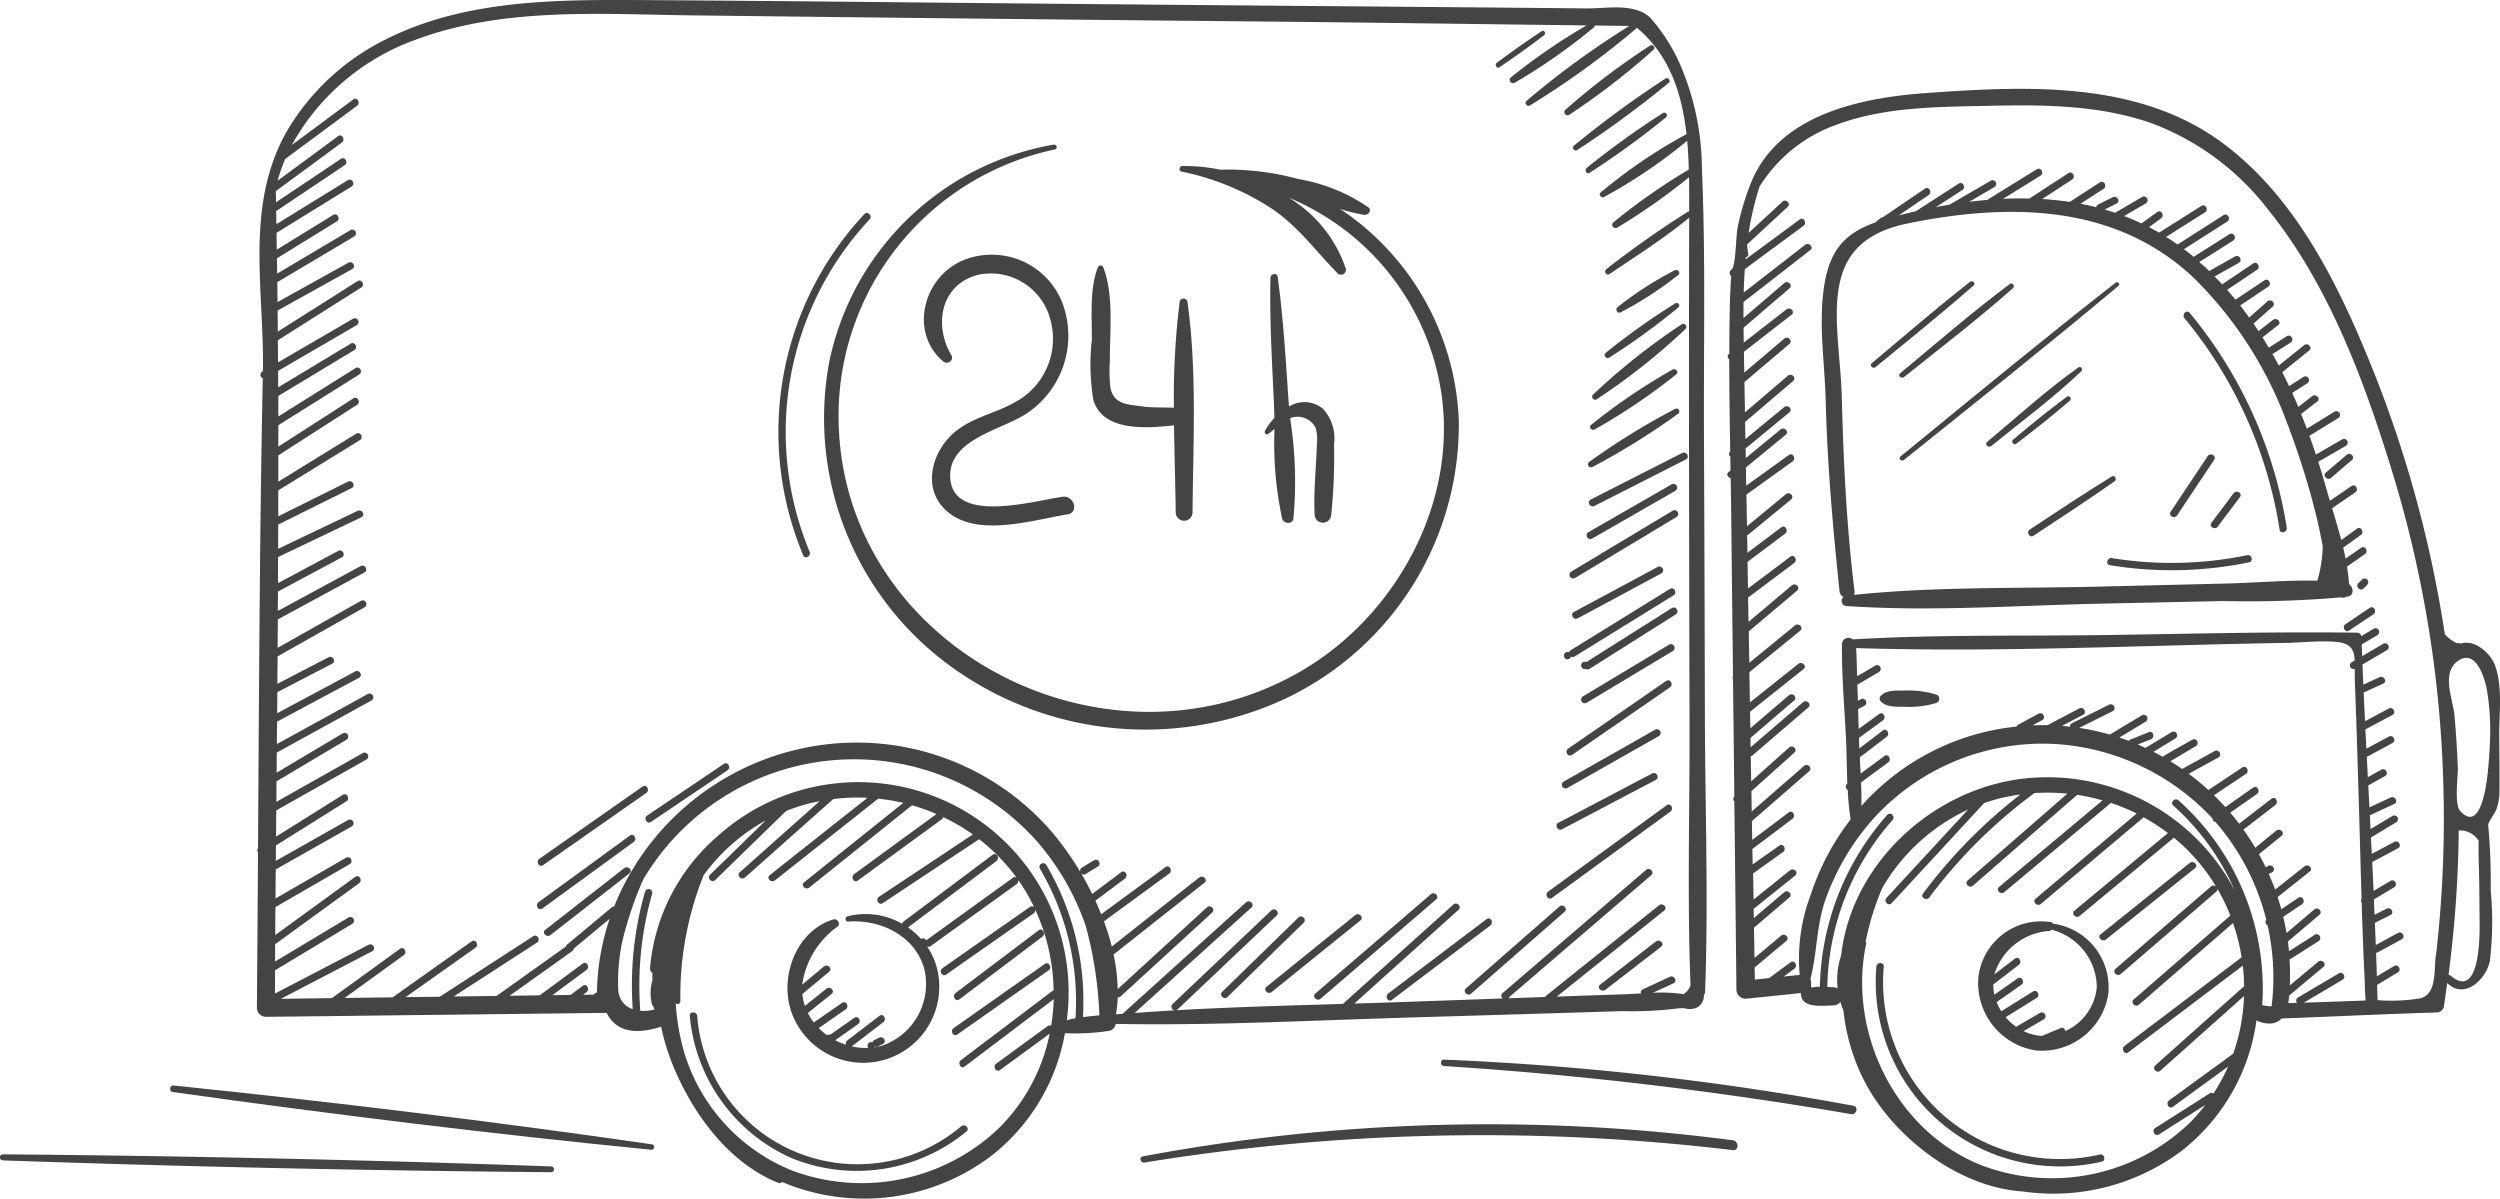 <svg viewBox="0 0 186.189 89.276" height="89.276" width="186.189" xmlns:xlink="http://www.w3.org/1999/xlink" xmlns="http://www.w3.org/2000/svg" data-name="Group 244" id="Group_244">
  <defs>
    <clipPath id="clip-path">
      <rect fill="none" height="89.276" width="186.189" data-name="Rectangle 570" id="Rectangle_570"></rect>
    </clipPath>
  </defs>
  <g clip-path="url(#clip-path)" transform="translate(0 0)" data-name="Group 224" id="Group_224">
    <path fill="#444" transform="translate(9.992 0)" d="M94.306,75.8q5.374-.157,10.742-.318,2.891-.088,5.782-.178a28.17,28.17,0,0,0,4.267-.216,2.543,2.543,0,0,0,.31-.006,1.525,1.525,0,0,0,.908-.01.975.975,0,0,0,.588-.94.562.562,0,0,0,.094-.3c.253-6.833,0-13.718-.017-20.557q-.022-10.485-.069-20.97c-.029-6.557.13-13.153-.151-19.7a19.924,19.924,0,0,0-1.371-7.189,13.406,13.406,0,0,0-2.532-4.154C111.636.218,109.669.639,108.19.626q-3.262-.031-6.525-.061Q95.307.509,88.953.457,76.239.353,63.525.233c-8.235-.08-16.468-.17-24.7-.22-6.709-.038-13.886-.19-20.045,2.9a17.605,17.605,0,0,0-7.394,6.835C8.206,15.32,9.7,21.619,9.59,27.642a.366.366,0,0,0-.057.033.276.276,0,0,0,.046.492q-.135,6.715-.2,13.436a.23.23,0,0,0,0,.107c-.073,7.155-.111,14.308-.155,21.459a.28.28,0,0,0,0,.32q-.038,5.789-.084,11.575a.673.673,0,0,0,.661.663q3.9-.038,7.789-.088c5.883-.071,11.724-.132,17.6-.205.588,1.2,1.84,1.75,4.054,1.028a16.488,16.488,0,0,0,.712,2.453c1.438,3.752,4.181,7.643,8.028,9.187a.227.227,0,0,0,.26-.077A15.686,15.686,0,0,0,63.9,86.033a14.842,14.842,0,0,0,5.42-9.085,16.833,16.833,0,0,0,3.217-.163.629.629,0,0,0,.567-.529c7.059.132,14.151-.243,21.2-.452M34.467,73.93a.245.245,0,0,0-.23.146l-.808.01c.086-.065.174-.13.262-.195.278-.209,0-.689-.28-.475l-.91.682-1.352.019q1.268-.942,2.543-1.881c.28-.207,0-.686-.28-.475q-1.6,1.183-3.206,2.367c-.747.01-1.494.023-2.246.031Q30.3,72.5,32.631,70.829a.274.274,0,0,0,.115-.186q1.337-1.108,2.67-2.223a17.934,17.934,0,0,0-.95,5.51M68.293,76.4a.222.222,0,0,0-.257.015l-3.834,2.8c-.285.207-.008.686.276.477q1.858-1.356,3.706-2.706a13.706,13.706,0,0,1-3.713,6.965,14.792,14.792,0,0,1-15.493,3.217,13.781,13.781,0,0,1-7.94-8.551,16.756,16.756,0,0,1-.705-3.893.209.209,0,0,0,.347-.161,24.162,24.162,0,0,1,1.733-9.384A14.26,14.26,0,0,1,47.04,61.1q-2.075,2.025-4.156,4.052c-.253.247.136.638.391.389q2.637-2.571,5.278-5.14a14.286,14.286,0,0,1,1.729-.569c.257-.063.511-.111.768-.159Q48.071,62.32,45.1,64.965c-.264.236.126.626.389.391q3.287-2.923,6.576-5.845a14.42,14.42,0,0,1,2.547-.092Q50.966,62.3,47.331,65.18c-.278.222.115.609.391.389l7.685-6.086a15.068,15.068,0,0,1,1.873.31l-7.39,5.918c-.276.222.117.609.391.389q3.827-3.061,7.647-6.126a15.025,15.025,0,0,1,1.827.649q-3.07,2.241-6.138,4.481c-.287.207-.008.686.278.477q3.133-2.288,6.268-4.577a.291.291,0,0,0,.1-.146,14.822,14.822,0,0,1,2.2,1.287q-3.494,2.323-6.988,4.642c-.3.195-.019.674.276.475L62.929,62.5a14.3,14.3,0,0,1,2.783,2.857.221.221,0,0,0-.262.013Q62.239,67.683,59.032,70a.219.219,0,0,0-.042.046.248.248,0,0,0-.243-.159.264.264,0,0,0-.14.042,5.689,5.689,0,0,0-.977-.858q3.29-2.467,6.582-4.937c.283-.209.006-.689-.276-.475q-3.312,2.483-6.624,4.964a.285.285,0,0,0-.109.18,5.463,5.463,0,0,0-4.083-.557c-.209.057-.176.408.052.391,2.4-.186,5,1.053,5.676,3.537a4.85,4.85,0,0,1-3.235,5.73,4.312,4.312,0,0,1-.483.1l.015-.065a.268.268,0,0,0,.249,0c.121-.063.245-.123.366-.184.32-.159.042-.634-.278-.477-.121.061-.243.123-.366.184a.247.247,0,0,0-.136.165.3.3,0,0,0-.094-.019.276.276,0,0,0-.216.435,4.734,4.734,0,0,1-1.226-.113c.781-.6,1.565-1.2,2.346-1.8.28-.213.006-.693-.278-.477-.8.611-1.6,1.222-2.4,1.833a.288.288,0,0,0-.1.322,5.223,5.223,0,0,1-.8-.335l1.7-1.195c.293-.2.015-.68-.276-.477q-.9.631-1.808,1.266a.211.211,0,0,0-.077-.017.25.25,0,0,0-.146.048,5.181,5.181,0,0,1-.624-.529q1.008-.7,2.013-1.4c.293-.2.017-.678-.278-.475l-2.1,1.452a4.167,4.167,0,0,1-.444-.705l1.773-1.417c.278-.222-.115-.611-.391-.391-.529.427-1.063.854-1.595,1.277a1.548,1.548,0,0,1-.061-.174,4.281,4.281,0,0,1-.132-.707q1-.829,1.994-1.66c.274-.228-.119-.617-.389-.391-.54.45-1.078.9-1.62,1.35A6.456,6.456,0,0,1,52.392,69c.249-.205-.019-.611-.308-.527-2.819.841-4.106,4.407-3.076,7.059a5.668,5.668,0,0,0,10.8-3.357,5.074,5.074,0,0,0-.768-1.7.22.22,0,0,0,.27-.008q3.205-2.31,6.414-4.625a.274.274,0,0,0,.1-.324c.218.306.423.622.619.946.216.37.412.749.6,1.132a.228.228,0,0,0-.331-.052q-3.258,2.279-6.517,4.564c-.287.2-.01.68.278.475q3.255-2.282,6.517-4.564a.277.277,0,0,0,.117-.274,14.959,14.959,0,0,1,1.371,6.015.281.281,0,0,0-.1.048l-6.806,5.148c-.278.211,0,.691.276.477q3.321-2.511,6.638-5.021a14.671,14.671,0,0,1-.195,1.986m2.369-.651a20.016,20.016,0,0,0-2.725-11.324.275.275,0,0,0-.475.278,19.481,19.481,0,0,1,2.645,11.132c-.222.042-.433.092-.647.151A15.664,15.664,0,0,0,43.5,62.23a.143.143,0,0,0-.057.05,14.621,14.621,0,0,0-5.025,9.828.376.376,0,0,0,.184.356,3.2,3.2,0,0,0,0,.529,3.382,3.382,0,0,0-.033,1.819.34.34,0,0,0,.113.155c0,.027.008.052.015.077a.328.328,0,0,0,.065.136,3.133,3.133,0,0,1-1.067.1,24.983,24.983,0,0,1,.887-8.733.276.276,0,0,0-.532-.144,25.333,25.333,0,0,0-.919,8.758,1.585,1.585,0,0,1-1.08-1.511,14.4,14.4,0,0,1,.308-3.56,27.031,27.031,0,0,1,1.559-4.6,18.243,18.243,0,0,1,29.318-2.829,19.01,19.01,0,0,1,3.639,6.316,29.88,29.88,0,0,1,1.011,6.638c-.4.04-.812.08-1.222.134m12.157-8.56q-4.605,4.153-9.208,8.313c-.163.013-.329.025-.492.04a10.56,10.56,0,0,0,.132-1.264.253.253,0,0,0,.216-.071q3.409-3.123,6.818-6.243c.26-.241-.13-.632-.391-.391L73.25,73.663a13.692,13.692,0,0,0-.308-2.576q3.384-2.675,6.77-5.347c.278-.22-.115-.609-.389-.391q-3.255,2.574-6.515,5.144a17.164,17.164,0,0,0-.582-1.877q2.433-1.78,4.864-3.562c.283-.207.006-.686-.28-.477q-2.4,1.758-4.79,3.512c-.136-.339-.278-.674-.433-1.007q1.1-.822,2.2-1.649c.28-.209.008-.689-.278-.475q-1.08.81-2.158,1.62c-.262-.534-.54-1.055-.835-1.555a.253.253,0,0,0,.347.073q.455-.283.917-.561a.277.277,0,0,0-.283-.475l-.915.559a.259.259,0,0,0-.1.352,22.19,22.19,0,0,0-2.124-3,19.21,19.21,0,0,0-13.852-6.655,19.5,19.5,0,0,0-18.762,12.2.276.276,0,0,0-.184.065q-1.648,1.378-3.307,2.758a.223.223,0,0,0-.084.142q-2.587,1.846-5.182,3.694c-1.063.01-2.128.027-3.192.04Q26.9,72.209,30,70.2c.3-.193.019-.67-.278-.475q-3.478,2.251-6.961,4.506-1.271.016-2.545.033l5.2-3.679c.289-.205.013-.682-.276-.477q-2.951,2.084-5.887,4.169l-3.577.048q2.2-1.595,4.405-3.189c.285-.205.008-.684-.276-.477l-5.081,3.679c-1.27.017-2.534.031-3.8.05q3.406-1.774,6.808-3.545c.318-.165.038-.64-.276-.477q-3.484,1.814-6.969,3.629c0-.578.006-1.157.01-1.735L16.249,68.8a.276.276,0,0,0-.276-.477q-2.737,1.645-5.479,3.288c0-.429.006-.86.006-1.289q3.127-2.273,6.253-4.543c.28-.207.006-.686-.283-.477q-2.979,2.169-5.962,4.336c0-.693.006-1.385.015-2.082L16.05,64.36a.275.275,0,0,0-.278-.475l-5.245,3.03q.006-1.086.019-2.166,2.828-1.6,5.659-3.2a.275.275,0,0,0-.278-.475l-5.374,3.037c0-.383,0-.766.008-1.147l5.251-3.29c.3-.188.023-.666-.276-.477l-4.966,3.112c0-.651.006-1.3.015-1.955q3.359-1.893,6.712-3.788a.275.275,0,0,0-.274-.477l-6.433,3.629.013-1.526q2.609-1.554,5.219-3.106a.276.276,0,0,0-.276-.477q-2.474,1.469-4.935,2.938c0-.5.008-1,.01-1.5q3.532-1.94,7.055-3.88c.312-.174.036-.649-.28-.479q-3.381,1.865-6.768,3.727c0-.559.008-1.115.017-1.672q3.042-1.632,6.1-3.263c.312-.167.033-.642-.28-.475q-2.9,1.554-5.814,3.11c0-.523.01-1.046.013-1.568q2.04-1.058,4.083-2.12c.318-.163.036-.638-.274-.475-1.272.657-2.534,1.314-3.807,1.974,0-.682.013-1.362.017-2.043l6.475-3.654a.276.276,0,0,0-.278-.477l-6.193,3.495c0-.707.01-1.411.013-2.118q3.224-1.745,6.446-3.493c.314-.17.033-.647-.278-.477L10.7,45.5c0-.481.008-.965.01-1.444q2.383-1.278,4.761-2.549c.314-.17.038-.647-.276-.477q-2.241,1.2-4.483,2.4c0-.649.008-1.3.008-1.946q3.1-1.479,6.205-2.963c.318-.153.04-.628-.28-.475q-2.96,1.413-5.923,2.829c0-.6.006-1.2.008-1.808q2.737-1.359,5.473-2.721c.318-.157.04-.632-.28-.475q-2.593,1.29-5.19,2.58c0-.642,0-1.287,0-1.93q3.039-1.871,6.082-3.744c.3-.186.025-.663-.278-.477l-5.8,3.572c0-.653,0-1.3,0-1.957q2.935-1.884,5.868-3.771c.3-.19.021-.668-.278-.477q-2.794,1.8-5.59,3.593V31.666q3.017-1.887,6.025-3.775c.3-.188.023-.666-.278-.475q-2.875,1.8-5.747,3.6V29.488L16.4,26.07c.3-.184.027-.661-.274-.477q-2.7,1.626-5.4,3.254c0-.408-.006-.816-.006-1.224q2.923-1.7,5.854-3.409a.275.275,0,0,0-.278-.475l-5.584,3.248c0-.552-.008-1.1-.013-1.655a.223.223,0,0,0,.052-.019q3.08-1.953,6.159-3.9c.3-.19.023-.668-.276-.477q-2.967,1.88-5.939,3.763,0-.788-.01-1.574,2.775-1.541,5.554-3.085c.306-.172.031-.649-.283-.475l-5.278,2.932c0-.5-.013-.988-.017-1.484q2.866-1.7,5.734-3.407a.275.275,0,0,0-.276-.475q-2.737,1.623-5.466,3.246c-.006-.379-.01-.76-.019-1.141l4.464-2.75c.3-.186.023-.663-.278-.477q-2.1,1.293-4.2,2.587c0-.419-.01-.839-.017-1.256l5.586-3.445c.306-.186.027-.666-.278-.477q-2.656,1.639-5.318,3.279c-.006-.326-.01-.651-.017-.975q2.555-1.711,5.1-3.418c.3-.2.017-.674-.278-.475q-2.414,1.62-4.834,3.235c0-.272-.006-.544-.017-.827l4.922-3.623c.285-.207.006-.686-.28-.475Q12.94,11.8,10.682,13.459a13.539,13.539,0,0,1,.565-1.616L16.6,7.878c.283-.207,0-.686-.278-.475L11.741,10.8a17.146,17.146,0,0,1,9.225-7.842C27.542.5,34.825,1.066,41.7,1.147q22.439.267,44.878.481c7.2.075,14.39.18,21.589.264a45.206,45.206,0,0,0-5.651,3.884c-.224.176.063.534.3.389a43.432,43.432,0,0,0,5.9-4.129.167.167,0,0,0,.061-.136c.858.008,1.716.023,2.572.031a64.814,64.814,0,0,0-7.658,5.584c-.19.157.054.469.26.339A63.7,63.7,0,0,0,111.894,2.1a.141.141,0,0,1,.023-.029c2.434,2.028,3.355,4.9,3.694,7.921a38.2,38.2,0,0,0-6.391,4.343c-.195.153.054.454.257.335a39.457,39.457,0,0,0,6.184-4.181c.067.712.1,1.425.123,2.139a45.425,45.425,0,0,0-5.632,3.941c-.218.178.061.523.3.383A45.92,45.92,0,0,0,115.8,13.2c.013.864.013,1.722.008,2.555a.165.165,0,0,0-.111.023,73.679,73.679,0,0,0-6.048,4.259c-.22.161-.017.534.22.377,2-1.344,4.07-2.666,5.939-4.194q-.019,9.487-.008,18.975.013,9.455.036,18.913c.017,6.414-.176,12.873.075,19.285a1.359,1.359,0,0,1-.517.649,11.634,11.634,0,0,0-2.279-.107c.511-.234,1.023-.473,1.534-.707.32-.149.04-.626-.28-.477l-2.017.931a.225.225,0,0,0-.123.3c-.469.029-.938.059-1.4.073q-2.439.082-4.876.167,4-3.205,8-6.41c.278-.222-.117-.609-.389-.389q-4.194,3.356-8.386,6.716a.268.268,0,0,0-.082.113l-.052,0-2.658.094a.32.32,0,0,0,.023-.088q5.293-4.539,10.577-9.079c.272-.23-.121-.619-.391-.389q-5.34,4.586-10.684,9.173a.236.236,0,0,0,.006.379l.01.019-7.626.27c-1.141.04-2.287.075-3.43.111q3.883-3.494,7.768-6.986c.264-.239-.128-.628-.391-.389l-8.231,7.4c-4.15.123-8.31.236-12.458.473a.26.26,0,0,0,.161-.071q3.682-3.491,7.367-6.979c.257-.245-.134-.634-.391-.389q-3.679,3.488-7.367,6.979a.272.272,0,0,0,.178.463q-1.5.088-2.995.2,4.348-3.927,8.693-7.85c.266-.236-.126-.628-.391-.389" data-name="Path 366" id="Path_366"></path>
    <path fill="#444" transform="translate(67.173 3.454)" d="M118.648,46.11c-.364-1-1.6-1.974-2.562-1.626a.331.331,0,0,0-.241-.038l-.021.008a2.475,2.475,0,0,1-.919-.689,89.037,89.037,0,0,0-5.452-19.921c-2.482-6.126-5.613-12.542-11.033-16.6C92.1,2.511,83.708,2.942,76.231,3.48c-4.874.352-10.9,1.605-12.971,6.619a19.116,19.116,0,0,0-1.038,3.48c-.094.454-.132,2.817-.421,3.028l-.033.025a.3.3,0,0,0-.008.477c-.048.684-.082,1.377-.1,2.068-.029,1.237-.038,2.472-.042,3.711l-.027.019a.227.227,0,0,0,.023.383c0,2.292.034,4.585.073,6.879a.23.23,0,0,0,.008.37c0,.349.01.695.017,1.044-.052.04-.1.077-.149.119-.2.161-.046.406.155.448.019,1.185.042,2.367.052,3.549.036,3.742.084,7.482.123,11.219a.224.224,0,0,0,0,.226q.05,4.363.1,8.723a.241.241,0,0,0,0,.358q.082,7.013.155,14.026a.686.686,0,0,0,.68.678c1.373-.142,2.746-.274,4.119-.431a1.355,1.355,0,0,0,.038.283c.209.877,1.72.649,2.384.647a.683.683,0,0,0,.523-.264,5.622,5.622,0,0,0,.228.645,14.9,14.9,0,0,0,1.6,5.33c2.128,4.066,6.929,7.825,11.73,8.139a15.9,15.9,0,0,0,11.916-3.07,14.858,14.858,0,0,0,5.512-9.673,1.991,1.991,0,0,0,.852.232,1.219,1.219,0,0,0,1.019-.368c3.849-.144,7.7-.333,11.548-.45a.559.559,0,0,0,.534-.406c.094-.594.172-1.193.251-1.789,1.256,1.251,2.859-.2,3.177-1.618a24.644,24.644,0,0,0,.065-5.272A46.6,46.6,0,0,0,118.137,58c-.023-.2.536-.952.622-1.208a4.082,4.082,0,0,0,.216-1.44c.019-1.331-.006-2.666-.017-4-.01-1.662.268-3.648-.31-5.242M93.727,76.279l6.226-5.55a14.479,14.479,0,0,1-.806,4.29q-2.389,1.742-4.776,3.48c-.285.209-.01.689.28.479q2.056-1.5,4.114-3a14.026,14.026,0,0,1-1.088,2.009.24.24,0,0,0-.285-.008q-2.022,1.287-4.05,2.574c-.3.193-.021.67.283.477q1.717-1.1,3.441-2.191a13,13,0,0,1-1.12,1.293,14.8,14.8,0,0,1-15.5,3.217c-6.4-2.5-10.039-9.893-8.635-16.523a.141.141,0,0,0-.042-.142,20.333,20.333,0,0,1,1.237-4,14.406,14.406,0,0,1,6.4-5.849q-3.042,3.293-6.086,6.584c-.241.26.153.651.391.389q3.447-3.726,6.889-7.455c.377-.13.758-.245,1.151-.345a14.734,14.734,0,0,1,1.544-.291A38.319,38.319,0,0,0,76.04,63.1c-.213.285.264.561.479.278a37.473,37.473,0,0,1,7.735-7.7.212.212,0,0,0,.059-.065,14.42,14.42,0,0,1,2.48.042l-7.421,6.463c-.268.232.128.622.389.389q3.886-3.384,7.768-6.766a14.713,14.713,0,0,1,1.881.416L81.71,62.6c-.274.23.119.617.389.391q3.955-3.312,7.911-6.622c.01-.008.013-.019.021-.027a14.742,14.742,0,0,1,1.927.793q-3.767,3.171-7.528,6.341c-.27.228.121.617.391.391q3.827-3.227,7.655-6.452a14.783,14.783,0,0,1,1.81,1.174q-3.481,2.891-6.965,5.78c-.272.226.117.615.389.391q3.513-2.913,7.017-5.826a14.2,14.2,0,0,1,3.139,3.633.283.283,0,0,0-.375,0Q93.937,65.63,90.38,68.7c-.27.234.119.622.387.391q3.563-3.067,7.118-6.134a.238.238,0,0,0,.088-.209,14.572,14.572,0,0,1,.961,1.986l-7.2,6.249c-.27.234.123.622.389.389l7.009-6.08a14.639,14.639,0,0,1,.64,2.551q-4.36,3.3-8.721,6.6c-.278.211,0,.691.278.477q4.266-3.227,8.53-6.454a14.93,14.93,0,0,1,.1,1.528q-3.312,2.948-6.617,5.9c-.264.239.123.628.389.391m8.287-4.839a.568.568,0,0,0-.065.059c-.218-.023-.431-.057-.645-.1a18.791,18.791,0,0,0-6.237-15.252c-.266-.236-.653.153-.389.389a18.239,18.239,0,0,1,4.579,6.322A15.767,15.767,0,0,0,84.11,54.477c-7,.529-13.356,6.165-14.166,13.231a5.728,5.728,0,0,0-.257,2.453.728.728,0,0,0-.312-.09c-.14,0-.3-.013-.458-.023a19.283,19.283,0,0,1,4.855-12.425c.239-.266-.153-.657-.389-.391a19.9,19.9,0,0,0-5.019,12.8,2.877,2.877,0,0,0-.636.069l-.025-.243a.707.707,0,0,0-.04-.381l0-.025c.5-1.927.433-4.018,1.134-5.956A18.2,18.2,0,0,1,72.42,57.44a17.042,17.042,0,0,1,13.339-5.491A17.431,17.431,0,0,1,97.6,57.5a.285.285,0,0,0,.234.27,17.625,17.625,0,0,1,3.773,7.262.293.293,0,0,0,.1.433,17.706,17.706,0,0,1,.306,5.971m2.4-.22q1.438-.848,2.871-1.7a.276.276,0,0,0-.278-.477q-1.516.9-3.035,1.794a.266.266,0,0,0-.071.4l-.647.023c.025-.188.042-.377.057-.563q1.278-1.067,2.555-2.135c.276-.226-.117-.617-.389-.389q-1.058.885-2.116,1.768a17.518,17.518,0,0,0-.019-1.963.26.26,0,0,0,.126-.04c.68-.431,1.356-.864,2.038-1.293.3-.188.021-.668-.28-.477q-.957.612-1.923,1.222c-.023-.241-.052-.479-.084-.716q1.177-1,2.354-2c.27-.23-.119-.617-.391-.389l-2.061,1.75c-.071-.4-.153-.808-.249-1.205.467-.312.935-.626,1.4-.938.293-.2.019-.674-.278-.477-.421.285-.843.565-1.264.848-.084-.306-.176-.607-.274-.906l2.394-1.9c.276-.22-.113-.607-.391-.389q-1.092.87-2.187,1.735c-.146-.4-.308-.783-.477-1.166l.249-.126c.318-.157.038-.634-.278-.475l-.2.1c-.161-.329-.324-.653-.5-.971.561-.456,1.122-.908,1.685-1.364.274-.224-.119-.611-.393-.389-.523.423-1.046.85-1.57,1.275q-.411-.694-.877-1.348,1.187-.917,2.373-1.833c.278-.213,0-.693-.278-.475q-1.205.932-2.419,1.865c-.211-.28-.431-.553-.657-.82.659-.465,1.323-.929,1.984-1.394.289-.2.01-.682-.28-.475q-1.036.725-2.07,1.454c-.276-.3-.559-.6-.85-.885q1.193-.794,2.384-1.593c.3-.195.017-.672-.276-.475l-2.524,1.681a18.563,18.563,0,0,0-1.463-1.212q1.1-.606,2.208-1.214c.31-.172.038-.649-.278-.477-.81.446-1.614.889-2.423,1.333q-.43-.3-.879-.571c.638-.381,1.275-.758,1.913-1.136a.277.277,0,0,0-.28-.477c-.718.429-1.486.827-2.208,1.27-.222-.128-.452-.247-.684-.362q.822-.5,1.647-1a.277.277,0,0,0-.28-.477c-.651.4-1.3.789-1.959,1.185-.186-.084-.375-.176-.567-.257.322-.128.645-.257.971-.385s.182-.666-.149-.534q-.687.276-1.379.555a.265.265,0,0,0-.121.094c-.23-.086-.463-.167-.7-.243q.983-.593,1.969-1.189a.276.276,0,0,0-.28-.475l-2.329,1.4a.343.343,0,0,0-.05.044,18,18,0,0,0-2.3-.5c.835-.419,1.67-.833,2.5-1.249.318-.159.038-.634-.278-.477-.919.463-1.84.919-2.76,1.377a.233.233,0,0,0-.134.262c-.2-.021-.406-.046-.609-.063.523-.276,1.049-.55,1.572-.827.314-.163.038-.642-.276-.477-.793.416-1.588.837-2.38,1.251-.375-.006-.747,0-1.115.015l.728-.393c.312-.17.033-.647-.276-.477-.511.274-1.015.55-1.521.822a.251.251,0,0,0-.119.138A17.9,17.9,0,0,0,71.5,56.519c-.017.015-.027.033-.044.05.008-.582,0-1.17-.029-1.754l2.024-1.488c.283-.209.008-.689-.278-.477L71.4,54.156c-.021-.4-.044-.806-.065-1.205q1-.763,2-1.526c.278-.211,0-.693-.278-.477L71.3,52.286c-.006-.159-.015-.316-.021-.475,0-.1-.006-.207-.01-.31.6-.435,1.2-.869,1.791-1.306.285-.207.01-.689-.278-.477q-.766.559-1.53,1.115c-.017-.49-.027-.979-.04-1.469l.477-.264c.31-.172.034-.649-.28-.477-.069.04-.142.08-.216.119-.01-.4-.025-.8-.036-1.2l1.618-.954a.276.276,0,0,0-.276-.477c-.454.27-.91.536-1.362.8-.017-.7-.04-1.4-.069-2.1,10.613.335,21.34-.209,31.953-.383,1.218-.021,2.5-.178,3.711-.086,1.191.09,1.425.6,1.463,1.39l-.224.136a.273.273,0,0,0,.23.492c0,.268-.006.557,0,.862.111,2.71.188,5.422.272,8.133s.151,5.41.232,8.118a.265.265,0,0,0,.01.3q.088,3.058.239,6.113a.263.263,0,0,0,0,.165c.017.337.029.67.048,1.007q-2.3.088-4.6.163m9.824-3.478c-.13,1.153.082,2.815-1.128,3.152a13.4,13.4,0,0,1-3.2.138c-.008-.381-.023-.76-.033-1.138l1.544-.927c.3-.182.025-.661-.278-.477-.427.257-.858.515-1.285.77-.017-.582-.036-1.168-.059-1.75a.3.3,0,0,0,.119-.038l1.789-.971c.312-.167.033-.647-.278-.475q-.826.449-1.653.9-.031-.826-.065-1.653c.387-.193.772-.385,1.159-.58.314-.159.036-.634-.28-.475l-.906.452c-.015-.379-.031-.758-.05-1.138l1.513-.906c.3-.182.025-.659-.278-.475L109.6,62.9c-.031-.716-.065-1.436-.1-2.153q.961-.512,1.919-1.025c.314-.167.036-.642-.278-.475q-.838.446-1.672.894c-.021-.408-.044-.816-.063-1.222q.935-.565,1.875-1.128a.275.275,0,0,0-.278-.475q-.816.49-1.628.977c-.019-.341-.036-.682-.054-1.025.611-.283,1.218-.567,1.827-.85.32-.153.04-.628-.278-.477l-1.578.735c-.031-.546-.057-1.092-.086-1.639l.008,0c.412-.23.827-.463,1.239-.691.314-.174.031-.649-.274-.477-.335.186-.672.373-1.007.557-.023-.5-.05-1-.077-1.509.642-.345,1.279-.691,1.921-1.036.314-.167.034-.645-.28-.475l-1.672.9c-.023-.479-.05-.958-.073-1.44.674-.358,1.346-.714,2.017-1.074.314-.167.033-.642-.283-.475q-.876.471-1.76.94-.057-1.064-.1-2.133c.486-.224.973-.446,1.459-.668.322-.146.042-.624-.28-.477-.4.186-.8.368-1.208.557-.021-.5-.04-1-.061-1.5q.91-.537,1.821-1.069a.275.275,0,0,0-.278-.475l-1.565.921c-.01-.291-.027-.58-.033-.871l1.174-.7a.275.275,0,0,0-.276-.475c-.312.184-.624.37-.933.555a.309.309,0,0,0-.3-.257c-6.32-.084-12.645.092-18.963.178-6.193.086-12.435-.046-18.613.322a.484.484,0,0,0-.8.335c-.027,2.35.184,4.711.3,7.057.052,1.1.056,2.223.1,3.338l0,0a.3.3,0,0,0,.029.494,21.463,21.463,0,0,0,.213,2.183,18.727,18.727,0,0,0-2.97,5.611,13.462,13.462,0,0,0-.82,5.971c-.4.038-.8.08-1.2.121.27-.195.54-.391.806-.588.283-.209.008-.689-.278-.477-.536.393-1.074.785-1.605,1.178-.356.04-.709.077-1.065.115,0-.3-.01-.609-.015-.915a.34.34,0,0,0,.038-.021q1.165-.973,2.329-1.948c.27-.228-.119-.617-.391-.391l-1.988,1.664q-.016-1.127-.036-2.256,1.318-1.124,2.637-2.252c.272-.23-.119-.619-.389-.389-.751.642-1.509,1.287-2.26,1.93l-.013-.689q1.544-1.243,3.1-2.486c.274-.224-.119-.611-.391-.391-.906.728-1.808,1.454-2.716,2.183l-.031-1.95L65.623,60c.285-.205.013-.684-.278-.477q-1,.7-1.988,1.4c-.006-.383-.015-.764-.021-1.147q1.494-1.124,2.986-2.25c.28-.211.008-.691-.276-.477-.908.684-1.812,1.367-2.721,2.049L63.3,57.7l4.271-3.719c.268-.234-.121-.624-.389-.391l-3.895,3.392c-.006-.5-.015-1.011-.023-1.515q1.6-1.431,3.2-2.867c.266-.236-.128-.624-.391-.385q-1.413,1.259-2.825,2.524-.016-.935-.033-1.875a.27.27,0,0,0,.132-.061q2.078-1.786,4.156-3.568c.27-.232-.121-.622-.391-.391q-1.949,1.676-3.907,3.357c0-.232-.006-.469-.008-.7q1.623-1.394,3.248-2.786c.27-.232-.117-.619-.387-.389q-1.441,1.227-2.873,2.459c-.008-.408-.015-.82-.021-1.231q1.99-1.588,3.983-3.177c.276-.222-.113-.609-.389-.389q-1.805,1.438-3.606,2.873l-.038-2.254q1.89-1.544,3.786-3.091c.274-.226-.119-.615-.391-.391q-1.7,1.391-3.4,2.783c-.013-.781-.029-1.559-.04-2.34l3.6-3.037c.272-.23-.121-.619-.391-.391Q64.665,41.5,63.05,42.86l-.031-1.812q1.714-1.284,3.428-2.57c.283-.211,0-.691-.278-.477l-3.158,2.371c-.013-.659-.021-1.318-.033-1.98.929-.7,1.865-1.4,2.792-2.1.283-.211.008-.691-.276-.477l-2.528,1.9c0-.121,0-.243,0-.366-.008-.314-.015-.628-.021-.94a.238.238,0,0,0,.1-.057l3.179-2.612c.276-.228-.117-.615-.387-.391l-2.9,2.388c-.015-.785-.029-1.572-.046-2.356l3.443-2.472c.28-.205.008-.684-.28-.477q-1.585,1.143-3.175,2.281c-.008-.45-.017-.9-.023-1.352q1.485-1.221,2.968-2.44c.276-.226-.115-.615-.389-.389-.862.709-1.729,1.419-2.591,2.128,0-.239-.01-.475-.015-.714l3.263-2.689c.278-.228-.115-.615-.387-.391q-1.447,1.19-2.888,2.379c-.008-.425-.015-.852-.023-1.277l3.581-3.051c.27-.23-.121-.619-.391-.391q-1.6,1.366-3.2,2.731-.019-1.127-.04-2.254,1.679-1.425,3.357-2.85c.27-.23-.121-.617-.391-.389q-1.485,1.265-2.976,2.53c-.01-.517-.021-1.032-.029-1.549l3.558-2.767c.28-.218-.111-.607-.391-.391l-3.179,2.474c0-.174-.006-.347-.006-.523,0-.195-.008-.387-.008-.584q1.711-1.469,3.424-2.936c.27-.232-.121-.622-.387-.391q-1.526,1.3-3.041,2.606c0-.4,0-.793,0-1.193q2.489-1.934,4.979-3.872c.28-.218-.113-.6-.391-.389q-2.285,1.78-4.573,3.556c.017-.582.042-1.166.084-1.747q2.182-1.614,4.368-3.223c.283-.207.008-.686-.278-.479q-2.019,1.491-4.037,2.978c.006-.057.013-.115.021-.174a.173.173,0,0,0,.184-.213c-.042-.226-.069-.45-.09-.674l0-.05q1.51-1.4,3.024-2.8c.262-.241-.132-.628-.391-.389-.835.776-1.676,1.551-2.516,2.325a21.947,21.947,0,0,1,.814-3.451,11.107,11.107,0,0,1,5.776-4.619c3.683-1.369,7.823-1.312,11.7-1.4,3.943-.082,7.984-.013,11.745,1.314a19.624,19.624,0,0,1,8.6,6.358c4.636,5.713,7.323,13.1,9.439,20.057a87.442,87.442,0,0,1,3.669,23.081,88.565,88.565,0,0,1-.557,12.509m1.092,1.469a.279.279,0,0,0-.153-.065,89.184,89.184,0,0,0,.758-10.746,1.646,1.646,0,0,1,1.482.758c-.025,1.107.038,2.223.048,3.323.008.889.015,1.783.025,2.673,0,.452.163,6.044-2.16,4.058m2.934-17.441c-.027.7-.077,1.406-.146,2.105-.061.632-.454,4.872-2.082,3.062-.448-.5-.142-2.593-.17-3.265-.054-1.264-.132-2.528-.241-3.79-.1-1.231-1.072-3.3.345-4.171,1.256-.772,1.913,1.318,2.08,2.308a18.581,18.581,0,0,1,.213,3.75" data-name="Path 367" id="Path_367"></path>
    <path fill="#444" transform="translate(76.921 35.823)" d="M76.062,32.982a.222.222,0,0,0-.065,0,.279.279,0,0,0-.209-.134,4.7,4.7,0,0,0-5.362,4.06,5.082,5.082,0,0,0,4.255,5.5,5,5,0,0,0,5.408-4.163,4.78,4.78,0,0,0-4.027-5.265m3.177,4.726a3.985,3.985,0,0,1-2.354,3.263c-.013-.161-.136-.306-.324-.226-.469.193-.94.387-1.4.582-.111-.006-.218-.013-.324-.029a3.71,3.71,0,0,1-1.053-.326l1.5-.875A.276.276,0,0,0,75,39.618q-.885.515-1.766,1.032a4.024,4.024,0,0,1-.781-.716c.772-.477,1.54-.958,2.31-1.438.3-.186.027-.666-.278-.475q-1.177.735-2.359,1.469a4.023,4.023,0,0,1-.343-.684h0c.613-.427,1.224-.858,1.837-1.287.291-.2.015-.68-.278-.475-.576.4-1.153.806-1.731,1.212a3.834,3.834,0,0,1-.082-.758l1.9-1.459c.278-.213.006-.693-.276-.475-.515.391-1.03.787-1.544,1.18A4.6,4.6,0,0,1,75.7,33.511a.342.342,0,0,0,.211-.115.24.24,0,0,0,.09.059,4.461,4.461,0,0,1,3.238,4.253" data-name="Path 368" id="Path_368"></path>
    <path fill="#444" transform="translate(70.845 6.566)" d="M103.984,37.871c.527-.086.454-.689.115-.94-.025-.425-.082-.86-.151-1.3q.669-.461,1.335-.927c.291-.2.015-.678-.276-.475-.389.268-.774.536-1.166.806-.05-.272-.111-.542-.176-.814.437-.314.875-.626,1.312-.942.285-.205.01-.684-.278-.475l-1.176.845c-.211-.8-.45-1.591-.684-2.363.578-.393,1.149-.787,1.724-1.18.291-.2.017-.678-.276-.475-.54.366-1.076.737-1.611,1.1-.082-.264-.157-.525-.228-.781-.2-.714-.416-1.419-.64-2.124l2.059-1.189a.276.276,0,0,0-.278-.477q-.983.565-1.955,1.13c-.157-.471-.318-.938-.486-1.4.724-.444,1.442-.883,2.16-1.325a.277.277,0,0,0-.28-.477c-.689.425-1.381.848-2.07,1.272-.136-.366-.28-.728-.427-1.09.4-.312.806-.626,1.21-.938.28-.22-.111-.607-.387-.391l-1.036.8c-.052-.126-.1-.253-.151-.377-.1-.224-.2-.444-.3-.666.373-.239.751-.477,1.124-.716.3-.19.023-.668-.278-.475l-1.078.684c-.161-.347-.335-.691-.509-1.034.67-.542,1.341-1.08,2.011-1.622.278-.222-.115-.611-.389-.389q-.935.757-1.879,1.511-.223-.427-.471-.852c.45-.285.9-.571,1.352-.858.3-.19.023-.668-.28-.477-.45.287-.9.571-1.344.858-.157-.26-.312-.517-.471-.772l1.172-.91c.278-.218-.113-.6-.391-.389l-1.082.839c-.123-.19-.243-.385-.373-.571.013-.01.027-.015.042-.025l1.392-1.231c.266-.234-.126-.624-.391-.389-.452.4-.908.8-1.362,1.205-.22-.306-.437-.609-.668-.9l2.087-1.4c.3-.195.017-.674-.278-.475-.718.481-1.44.961-2.16,1.442-.2-.247-.406-.492-.619-.73l2.218-1.494c.293-.2.019-.676-.276-.475-.745.5-1.482,1-2.225,1.494a.373.373,0,0,0-.075.077c-.186-.2-.381-.4-.578-.6l1.8-1.011a.276.276,0,0,0-.278-.477l-1.919,1.08c-.241-.232-.492-.448-.743-.668l2.526-1.595c.3-.188.021-.666-.283-.477q-1.306.829-2.618,1.657a.133.133,0,0,0-.042.042c-.042-.038-.082-.075-.123-.109-.2-.163-.4-.322-.6-.475q1.614-1.027,3.223-2.057c.3-.19.023-.67-.28-.477l-3.422,2.187c-.28-.2-.565-.387-.852-.567q1.45-.914,2.9-1.831c.3-.188.025-.666-.276-.475q-1.576,1-3.148,1.986c-.247-.142-.5-.278-.751-.408.3-.218.594-.431.892-.647s.01-.686-.278-.477q-.584.424-1.17.848c-.425-.2-.856-.383-1.293-.55q.813-.471,1.624-.946a.276.276,0,0,0-.276-.477q-1.014.59-2.024,1.18c-.262-.086-.519-.165-.776-.239q.439-.223.883-.444c.318-.159.04-.634-.278-.475q-.552.273-1.1.552a.224.224,0,0,0-.134.195c-.389-.1-.781-.186-1.17-.26.573-.373,1.145-.743,1.722-1.115.293-.193.019-.67-.278-.475-.751.483-1.5.969-2.248,1.452q-1.02-.154-2.047-.213l2.227-1.452c.293-.195.019-.672-.278-.477q-1.453.945-2.9,1.89c-.653-.015-1.312-.006-1.969.025l2.792-1.727c.3-.186.023-.663-.276-.477q-1.849,1.14-3.69,2.281-.675.06-1.348.142.942-.546,1.879-1.095a.274.274,0,0,0-.274-.475q-1.535.892-3.07,1.785c-.335.054-.672.115-1.007.18.655-.423,1.314-.85,1.967-1.275.3-.193.023-.67-.274-.475l-3.2,2.063q-.581.135-1.162.278l-.1.027q1.108-.76,2.225-1.515c.291-.2.017-.678-.278-.477q-1.57,1.067-3.135,2.133a.267.267,0,0,0-.176.063c-.126.107-.255.211-.379.318-2.333.843-3.51,2.1-3.88,5.211-.318,2.691.115,5.389.18,8.08.119,4.736.536,9.462,1.03,14.172a.564.564,0,0,0,.291.439.378.378,0,0,0,.241.67c6.274.429,12.7-.048,18.99-.18l9.085-.193a79.25,79.25,0,0,0,8.721-.274.485.485,0,0,0,.423-.057c.027,0,.057,0,.08-.008m-2.235-1.176c-2.321-.052-4.7.163-6.988.216l-9.5.228c-5.969.144-12.086-.01-18.038.613a.44.44,0,0,0,.048-.278c-.588-4.751-.822-9.535-.944-14.319-.146-5.667-2.176-11.621,4.914-13.069,7.457-1.521,15.4-1.492,21.271,4.035a29.334,29.334,0,0,1,6.952,10.774,58.864,58.864,0,0,1,2.076,6.494c.23.868.408,1.785.6,2.7a10.025,10.025,0,0,1-.4,2.61" data-name="Path 369" id="Path_369"></path>
    <path fill="#444" transform="translate(35.929 9.898)" d="M35.529,9.615c-2.765,1.367-3.683,5.3-1.218,7.4.32.274.843-.071.609-.471-1.3-2.183-.822-5.188,1.917-5.958a4.579,4.579,0,0,1,5.468,3.344,5.357,5.357,0,0,1-2.624,6.119c-1.4.8-3.049,1.107-4.343,2.1-1.764,1.356-2.67,4.133-.9,5.881,2.237,2.2,6.492.8,9.141.379.871-.136.488-1.423-.36-1.31-2.145.291-8.31,2.126-8.382-1.53-.057-2.783,3.9-3.466,5.686-4.669a6.952,6.952,0,0,0,2.633-8.333,5.65,5.65,0,0,0-7.63-2.959" data-name="Path 370" id="Path_370"></path>
    <path fill="#444" transform="translate(42.407 10.324)" d="M39.021,19.457c.682,2.338,3.863,2.145,6.008,1.894.029,2.181.1,4.355.126,6.481a.627.627,0,0,0,1.254,0c.04-5.155.341-10.6-.385-15.711a.3.3,0,0,0-.571,0,57.975,57.975,0,0,0-.435,7.921c-.8-.033-1.591.008-2.382-.1-1.023-.14-2.074-.136-2.338-1.356a10.847,10.847,0,0,1-.046-2.036c-.017-2.193.31-4.891-.488-6.954a.213.213,0,0,0-.408,0c-.638,1.662-.425,3.658-.45,5.42a16.136,16.136,0,0,0,.115,4.439" data-name="Path 371" id="Path_371"></path>
    <path fill="#444" transform="translate(49.186 10.658)" d="M45.259,21.665a6.006,6.006,0,0,0,.475-.381,26.585,26.585,0,0,0,.571,6.691c.109.383.768.439.837,0a30.349,30.349,0,0,0-.245-7.484c.029-.01.061-.025.094-.036a1.494,1.494,0,0,1,1.806.76,3.11,3.11,0,0,1,.092,1.226c-.05,1.741-.257,3.5-.165,5.238a.617.617,0,0,0,1.233,0,41.263,41.263,0,0,0,.209-5.238,3.292,3.292,0,0,0-.8-2.635,2.16,2.16,0,0,0-2.551-.182c-.019-.23-.04-.458-.054-.684-.2-3-.385-6.008-.791-8.991-.042-.314-.529-.226-.538.073-.067,3.106.113,6.22.257,9.323.015.368.027.745.036,1.124a4.447,4.447,0,0,0-.7.963c-.075.138.084.337.23.232" data-name="Path 372" id="Path_372"></path>
    <path fill="#444" transform="translate(32.034 5.624)" d="M76.611,25.681A19.845,19.845,0,0,0,67.763,9.93a10.913,10.913,0,0,0,1.8.444c.283.044.609-.314.322-.552a13.089,13.089,0,0,0-5.232-2.114,19.881,19.881,0,0,0-5.81-.693,12.836,12.836,0,0,0-2.823-.274c-.228,0-.293.364-.054.414a19.425,19.425,0,0,1,6.567,2.662c2.059,1.339,3.369,3.2,5.054,4.918a.366.366,0,0,0,.607-.352A9.826,9.826,0,0,0,63.948,9.1a18.776,18.776,0,0,1,11.33,14.342C76.6,31.708,71.995,40.2,64.883,44.346,49.947,53.044,29.693,42.1,30.44,24.4A20.3,20.3,0,0,1,46.534,5.506c.234-.05.132-.393-.1-.358A20.666,20.666,0,0,0,29.726,21.321a22.84,22.84,0,0,0,8.846,22.535,24.693,24.693,0,0,0,24.6,2.788A22.566,22.566,0,0,0,76.611,25.681" data-name="Path 373" id="Path_373"></path>
    <path fill="#444" transform="translate(6.615 42.212)" d="M41.951,43.015C30.1,41.3,18.21,39.863,6.3,38.629c-.274-.027-.343.448-.065.488,11.862,1.66,23.747,3.127,35.663,4.3.232.023.285-.373.057-.406" data-name="Path 374" id="Path_374"></path>
    <path fill="#444" transform="translate(0.001 44.891)" d="M41.056,41.979q-20.408-.731-40.839-.9a.226.226,0,0,0,0,.452q20.408.706,40.839.879a.216.216,0,0,0,0-.431" data-name="Path 375" id="Path_375"></path>
    <path fill="#444" transform="translate(56.037 41.207)" d="M82,41.147A216.814,216.814,0,0,0,51.51,37.708c-.312-.01-.306.458,0,.479A285.806,285.806,0,0,1,81.826,41.77c.4.073.58-.548.17-.624" data-name="Path 376" id="Path_376"></path>
    <path fill="#444" transform="translate(44.352 43.723)" d="M84.7,41.2a139.661,139.661,0,0,0-43.944,1.2c-.3.057-.167.506.128.458A156.664,156.664,0,0,1,84.7,41.934c.469.057.46-.674,0-.735" data-name="Path 377" id="Path_377"></path>
    <path fill="#444" transform="translate(21.152 33.726)" d="M25.339,30.927q-2.941,2.3-5.887,4.6c-.278.218.111.607.389.391l5.887-4.6c.28-.22-.113-.607-.389-.389" data-name="Path 378" id="Path_378"></path>
    <path fill="#444" transform="translate(20.882 32.465)" d="M26.036,29.76q-3.406,2.48-6.806,4.962c-.287.207-.01.686.276.477q3.4-2.483,6.81-4.962c.283-.207.01-.686-.28-.477" data-name="Path 379" id="Path_379"></path>
    <path fill="#444" transform="translate(20.91 30.56)" d="M19.534,33.873q3.849-2.69,7.693-5.383c.289-.2.013-.682-.278-.475L19.255,33.4c-.287.2-.013.682.278.477" data-name="Path 380" id="Path_380"></path>
    <path fill="#444" transform="translate(25.101 29.682)" d="M28.806,27.209q-2.857,1.924-5.713,3.849c-.291.2-.013.676.28.477q2.854-1.924,5.711-3.851c.293-.2.017-.674-.278-.475" data-name="Path 381" id="Path_381"></path>
    <path fill="#444" transform="translate(37.099 36.147)" d="M34.344,38.284l6.195-4.675c.28-.213,0-.693-.278-.477q-3.1,2.339-6.193,4.675c-.283.213-.008.691.276.477" data-name="Path 382" id="Path_382"></path>
    <path fill="#444" transform="translate(37.017 37.459)" d="M34.274,39.589l6.806-4.784c.289-.2.01-.682-.28-.477q-3.4,2.4-6.8,4.784c-.289.2-.013.682.278.477" data-name="Path 383" id="Path_383"></path>
    <path fill="#444" transform="translate(81.644 33.523)" d="M75.194,36.448q3.324-2.659,6.638-5.316c.278-.222-.115-.611-.391-.391Q78.126,33.4,74.8,36.057c-.274.222.115.611.389.391" data-name="Path 384" id="Path_384"></path>
    <path fill="#444" transform="translate(26.825 39.372)" d="M44.765,44.506A11.971,11.971,0,0,1,25.1,36.294c-.036-.352-.588-.356-.552,0A12.858,12.858,0,0,0,32,46.824a12.837,12.837,0,0,0,13.155-1.93c.272-.224-.119-.613-.387-.389" data-name="Path 385" id="Path_385"></path>
    <path fill="#444" transform="translate(72.942 37.454)" d="M83.437,48.531A13.177,13.177,0,0,1,67.352,34.538c.029-.354-.523-.352-.55,0A13.73,13.73,0,0,0,83.584,49.062c.345-.082.2-.611-.146-.532" data-name="Path 386" id="Path_386"></path>
    <path fill="#444" transform="translate(58.168 1.196)" d="M53.508,3.812c1.128-.766,2.239-1.551,3.319-2.382C57,1.3,56.848,1,56.651,1.125c-1.138.747-2.246,1.538-3.34,2.348-.195.146-.013.483.2.339" data-name="Path 387" id="Path_387"></path>
    <path fill="#444" transform="translate(60.835 1.758)" d="M56.022,6.8A52.907,52.907,0,0,0,62.3,1.955a.2.2,0,0,0-.245-.316,52.891,52.891,0,0,0-6.318,4.79c-.2.174.063.517.283.368" data-name="Path 388" id="Path_388"></path>
    <path fill="#444" transform="translate(61.168 3.04)" d="M56.286,8.142a77.831,77.831,0,0,0,6.833-5.019c.17-.151-.054-.433-.247-.314a76.678,76.678,0,0,0-6.833,5.01c-.182.144.057.454.247.322" data-name="Path 389" id="Path_389"></path>
    <path fill="#444" transform="translate(61.661 4.381)" d="M62.19,4.036a63.386,63.386,0,0,0-5.674,4.083c-.213.161-.017.525.218.368a63.62,63.62,0,0,0,5.694-4.14c.174-.149-.046-.427-.239-.312" data-name="Path 390" id="Path_390"></path>
    <path fill="#444" transform="translate(62.86 10.499)" d="M57.852,12.755a26.617,26.617,0,0,0,4.282-2.781c.2-.176-.052-.444-.268-.345a26.421,26.421,0,0,0-4.244,2.735c-.228.167-.029.538.23.391" data-name="Path 391" id="Path_391"></path>
    <path fill="#444" transform="translate(62.4 11.779)" d="M57.446,14.859a52,52,0,0,0,5.161-3.752c.17-.138-.052-.414-.232-.3a52.654,52.654,0,0,0-5.2,3.7c-.2.159.061.486.274.352" data-name="Path 392" id="Path_392"></path>
    <path fill="#444" transform="translate(61.917 12.59)" d="M56.994,17.149a48.225,48.225,0,0,0,6.622-5.24.227.227,0,0,0-.274-.354A48.371,48.371,0,0,0,56.724,16.8c-.182.172.059.492.27.349" data-name="Path 393" id="Path_393"></path>
    <path fill="#444" transform="translate(61.834 14.357)" d="M56.92,17.632a45.364,45.364,0,0,0,6.092-4.112c.207-.167-.054-.475-.274-.356a44.969,44.969,0,0,0-6.082,4.127c-.2.155.054.46.264.341" data-name="Path 394" id="Path_394"></path>
    <path fill="#444" transform="translate(61.749 15.888)" d="M56.839,18.9a53.669,53.669,0,0,0,6.375-3.962A.214.214,0,0,0,63,14.567a53.124,53.124,0,0,0-6.385,3.939.227.227,0,0,0,.228.391" data-name="Path 395" id="Path_395"></path>
    <path fill="#444" transform="translate(61.783 17.599)" d="M63.5,16.137q-3.409,1.736-6.82,3.468c-.316.161-.036.636.278.477q3.412-1.736,6.82-3.466c.316-.163.036-.638-.278-.479" data-name="Path 396" id="Path_396"></path>
    <path fill="#444" transform="translate(61.701 18.811)" d="M56.874,21.3q3.108-1.786,6.211-3.566a.278.278,0,0,0-.28-.479L56.6,20.82a.276.276,0,0,0,.278.477" data-name="Path 397" id="Path_397"></path>
    <path fill="#444" transform="translate(61.031 19.836)" d="M63.553,18.192q-3.789,2.276-7.574,4.548a.277.277,0,0,0,.28.477l7.57-4.55a.275.275,0,0,0-.276-.475" data-name="Path 398" id="Path_398"></path>
    <path fill="#444" transform="translate(61.137 22.03)" d="M62.318,20.195q-3.12,1.673-6.234,3.348c-.314.17-.036.645.278.479q3.114-1.679,6.234-3.353c.314-.167.031-.645-.278-.475" data-name="Path 399" id="Path_399"></path>
    <path fill="#444" transform="translate(60.823 22.878)" d="M55.925,26.223a.251.251,0,0,0,.253-.205.241.241,0,0,0,.262,0q3.685-2.279,7.379-4.56c.3-.186.027-.663-.276-.475l-7.381,4.558a.243.243,0,0,0-.117.161.271.271,0,0,0-.119-.027.276.276,0,0,0,0,.552" data-name="Path 400" id="Path_400"></path>
    <path fill="#444" transform="translate(61.495 23.621)" d="M63.026,21.659q-3.193,2.012-6.377,4.027a.3.3,0,0,0-.111-.023.276.276,0,0,0,0,.553.436.436,0,0,0,.075-.015.237.237,0,0,0,.262,0q3.211-2.031,6.429-4.06c.3-.188.023-.668-.278-.477" data-name="Path 401" id="Path_401"></path>
    <path fill="#444" transform="translate(61.483 25.044)" d="M62.833,22.959q-3.221,1.934-6.437,3.865a.276.276,0,0,0,.28.475l6.433-3.865a.275.275,0,0,0-.276-.475" data-name="Path 402" id="Path_402"></path>
    <path fill="#444" transform="translate(60.917 26.455)" d="M63.173,24.256q-3.651,2.521-7.3,5.042c-.293.2-.015.678.278.475q3.651-2.521,7.306-5.039c.291-.2.015-.678-.28-.477" data-name="Path 403" id="Path_403"></path>
    <path fill="#444" transform="translate(60.739 28.358)" d="M55.995,30.324q3.4-1.931,6.806-3.861a.275.275,0,0,0-.278-.475l-6.806,3.861a.275.275,0,0,0,.278.475" data-name="Path 404" id="Path_404"></path>
    <path fill="#444" transform="translate(60.53 30.06)" d="M55.8,31.7q3.5-1.84,6.99-3.681c.314-.165.036-.64-.278-.475q-3.494,1.84-6.99,3.677c-.312.167-.031.645.278.479" data-name="Path 405" id="Path_405"></path>
    <path fill="#444" transform="translate(47.485 35.638)" d="M49.218,32.69q-2.838,2.769-5.682,5.538c-.255.249.134.638.391.391q2.838-2.769,5.682-5.538c.255-.249-.136-.638-.391-.391" data-name="Path 406" id="Path_406"></path>
    <path fill="#444" transform="translate(49.202 35.551)" d="M51.731,32.6q-3.306,2.671-6.613,5.343c-.274.224.115.611.387.389l6.617-5.341c.278-.224-.115-.611-.391-.391" data-name="Path 407" id="Path_407"></path>
    <path fill="#444" transform="translate(51.103 34.737)" d="M55.466,31.858q-4.3,3.7-8.612,7.4c-.27.232.121.619.391.389q4.3-3.7,8.61-7.4c.268-.232-.121-.622-.389-.391" data-name="Path 408" id="Path_408"></path>
    <path fill="#444" transform="translate(53.923 35.713)" d="M49.738,38.755q3.67-2.772,7.337-5.546c.278-.211,0-.689-.278-.475q-3.67,2.772-7.335,5.546c-.28.211-.006.689.276.475" data-name="Path 409" id="Path_409"></path>
    <path fill="#444" transform="translate(60.144 31.285)" d="M55.434,35.593l8.829-6.437c.283-.207.008-.684-.276-.475q-4.417,3.218-8.832,6.435c-.283.207-.008.686.278.477" data-name="Path 410" id="Path_410"></path>
    <path fill="#444" transform="translate(56.958 35.218)" d="M52.6,38.785q3.488-3.048,6.967-6.1c.27-.234-.123-.624-.387-.389q-3.485,3.048-6.967,6.1c-.266.234.123.624.387.389" data-name="Path 411" id="Path_411"></path>
    <path fill="#444" transform="translate(62.175 36.578)" d="M61.153,33.535q-2.078,1.61-4.16,3.219c-.28.218.113.6.391.389q2.078-1.61,4.16-3.219c.278-.216-.113-.6-.391-.389" data-name="Path 412" id="Path_412"></path>
    <path fill="#444" transform="translate(30.267 8.282)" d="M34.5,8.054c.245-.257-.146-.649-.391-.391a23.755,23.755,0,0,0-4.554,25.415c.136.326.613.046.473-.276A23.191,23.191,0,0,1,34.5,8.054" data-name="Path 413" id="Path_413"></path>
    <path fill="#444" transform="translate(73.097 26.856)" d="M71.1,24.872a7.02,7.02,0,0,0-2.294-.3c-.613.013-1.371-.073-1.831.389a.3.3,0,0,0,.008.423l-.008,0c.458.465,1.222.383,1.831.4A6.964,6.964,0,0,0,71.1,25.5a.332.332,0,0,0,0-.632" data-name="Path 414" id="Path_414"></path>
    <path fill="#444" transform="translate(72.753 10.938)" d="M73.962,10.053c-2.495,1.953-4.893,4.029-7.319,6.063-.2.167.088.45.287.287,2.444-2.011,4.924-3.989,7.3-6.082.188-.163-.08-.414-.268-.268" data-name="Path 415" id="Path_415"></path>
    <path fill="#444" transform="translate(73.858 11.024)" d="M67.941,17.061c2.727-2.181,5.515-4.317,8.126-6.634.163-.144-.059-.439-.234-.306-2.811,2.1-5.479,4.412-8.179,6.655-.2.167.086.444.287.285" data-name="Path 416" id="Path_416"></path>
    <path fill="#444" transform="translate(73.873 10.975)" d="M83.685,10.079c-5.412,4.225-10.7,8.6-16.022,12.944-.184.151.077.406.257.26,5.353-4.3,10.736-8.564,15.991-12.977.159-.134-.069-.349-.226-.226" data-name="Path 417" id="Path_417"></path>
    <path fill="#444" transform="translate(77.241 14.271)" d="M77.556,13.089c-2.382,1.681-4.562,3.683-6.8,5.546-.218.182.092.483.308.308,2.241-1.827,4.617-3.572,6.709-5.573.14-.138-.05-.4-.218-.28" data-name="Path 418" id="Path_418"></path>
    <path fill="#444" transform="translate(78.251 15.407)" d="M75.693,14.129c-1.379,1.019-2.714,2.11-4.029,3.215-.165.142.061.439.236.306,1.365-1.04,2.721-2.105,4.014-3.231.159-.136-.052-.412-.222-.289" data-name="Path 419" id="Path_419"></path>
    <path fill="#444" transform="translate(78.871 18.514)" d="M78.4,16.974c-2.061,1.266-4.075,2.618-6.1,3.947-.291.188-.019.657.274.465,2.02-1.339,4.058-2.658,6.038-4.054.211-.151.019-.5-.211-.358" data-name="Path 420" id="Path_420"></path>
    <path fill="#444" transform="translate(90.399 17.649)" d="M82.813,17.552c-.268.23.123.619.391.391l1.559-1.333c.27-.23-.121-.619-.389-.389q-.779.666-1.561,1.331" data-name="Path 421" id="Path_421"></path>
    <path fill="#444" transform="translate(91.671 22.494)" d="M84.243,20.664c-.09.092-.18.184-.274.276-.253.251.138.64.391.391.092-.092.182-.186.274-.278a.276.276,0,0,0-.391-.389" data-name="Path 422" id="Path_422"></path>
    <path fill="#444" transform="translate(91.146 23.613)" d="M85.342,21.655c-.6.4-1.205.81-1.81,1.216-.293.2-.019.674.278.477l1.81-1.216c.293-.2.021-.676-.278-.477" data-name="Path 423" id="Path_423"></path>
    <path fill="#444" transform="translate(84.915 12.121)" d="M77.772,11.574A32.613,32.613,0,0,1,84.86,27.326c.052.349.584.2.532-.146a33.137,33.137,0,0,0-7.228-16c-.228-.274-.615.117-.391.389" data-name="Path 424" id="Path_424"></path>
    <path fill="#444" transform="translate(81.949 21.587)" d="M85.41,19.76a27.778,27.778,0,0,1-10.075.218c-.345-.057-.5.473-.144.529a28.473,28.473,0,0,0,10.364-.216c.349-.071.2-.6-.144-.532" data-name="Path 425" id="Path_425"></path>
    <path fill="#444" transform="translate(84.391 17.673)" d="M77.748,20.715q1.378-2.069,2.758-4.14c.2-.3-.276-.571-.477-.278-.917,1.379-1.84,2.76-2.756,4.14-.2.3.278.573.475.278" data-name="Path 426" id="Path_426"></path>
    <path fill="#444" transform="translate(85.971 19.119)" d="M79.2,20.1q.829-1.1,1.655-2.206c.213-.285-.268-.559-.479-.278q-.826,1.1-1.655,2.206c-.213.285.268.559.479.278" data-name="Path 427" id="Path_427"></path>
  </g>
</svg>
